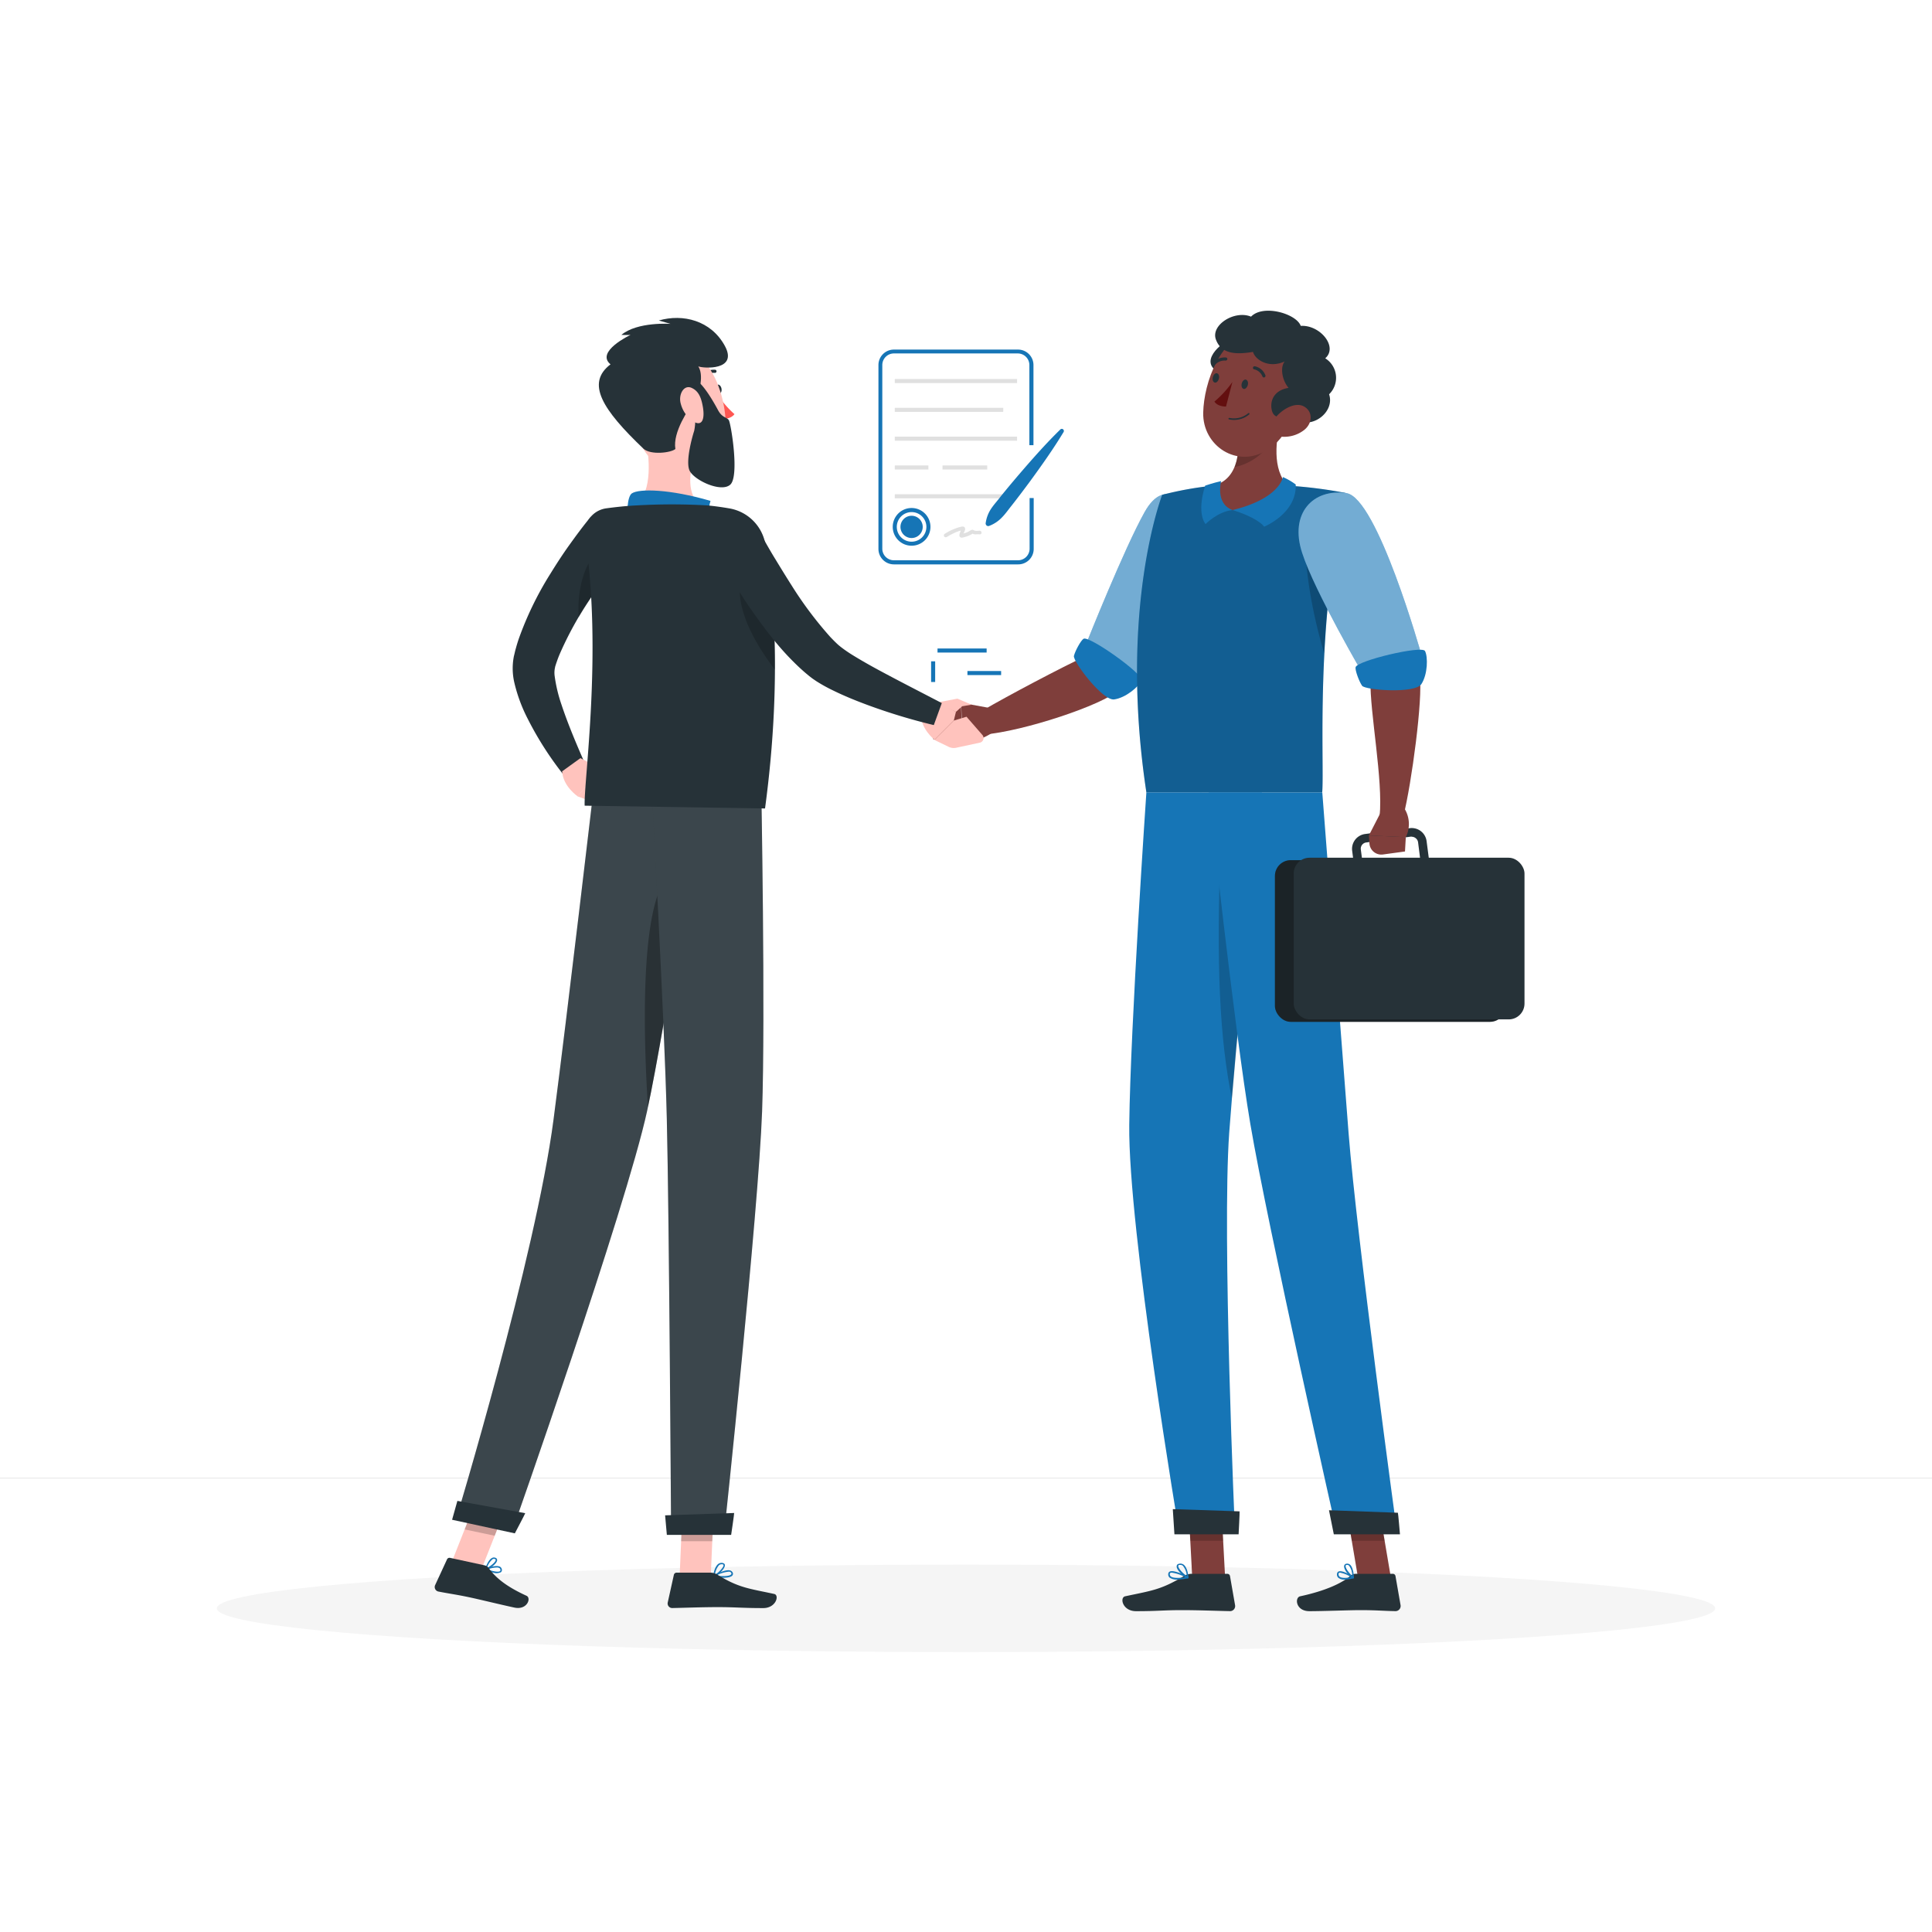 <svg class="animated" id="freepik_stories-business-deal" xmlns="http://www.w3.org/2000/svg" viewBox="0 0 500 500" version="1.1" xmlns:xlink="http://www.w3.org/1999/xlink" xmlns:svgjs="http://svgjs.com/svgjs"><style>svg#freepik_stories-business-deal:not(.animated) .animable {opacity: 0;}svg#freepik_stories-business-deal.animated #el1so7468513f {animation: 2.0s 1 forwards cubic-bezier(.36,-0.01,.5,1.38) zoomIn;animation-delay: 0s;}svg#freepik_stories-business-deal.animated #elbpat7bhi6ie {animation: 2.0s 1 forwards cubic-bezier(.36,-0.01,.5,1.38) zoomIn;animation-delay: 0.042s;opacity: 0}svg#freepik_stories-business-deal.animated #elf3r29ay1xv {animation: 2.0s 1 forwards cubic-bezier(.36,-0.01,.5,1.38) zoomIn;animation-delay: 0.083s;opacity: 0}svg#freepik_stories-business-deal.animated #elrwa3npwzt9c {animation: 2.0s 1 forwards cubic-bezier(.36,-0.01,.5,1.38) zoomIn;animation-delay: 0.125s;opacity: 0}svg#freepik_stories-business-deal.animated #eli0jyc9as1f8 {animation: 2.0s 1 forwards cubic-bezier(.36,-0.01,.5,1.38) zoomIn;animation-delay: 0.167s;opacity: 0}svg#freepik_stories-business-deal.animated #elsbf2tpl0jyj {animation: 2.0s 1 forwards cubic-bezier(.36,-0.01,.5,1.38) zoomIn;animation-delay: 0.208s;opacity: 0}svg#freepik_stories-business-deal.animated #el05kv7nby2sn6 {animation: 2.0s 1 forwards cubic-bezier(.36,-0.01,.5,1.38) zoomIn;animation-delay: 0.25s;opacity: 0}svg#freepik_stories-business-deal.animated #el1mgn0bfjngli {animation: 2.0s 1 forwards cubic-bezier(.36,-0.01,.5,1.38) zoomIn;animation-delay: 0.292s;opacity: 0}svg#freepik_stories-business-deal.animated #el8t23ozid1e7 {animation: 2.0s 1 forwards cubic-bezier(.36,-0.01,.5,1.38) zoomIn;animation-delay: 0.333s;opacity: 0}svg#freepik_stories-business-deal.animated #elwdcbku52ubd {animation: 2.0s 1 forwards cubic-bezier(.36,-0.01,.5,1.38) zoomIn;animation-delay: 0.375s;opacity: 0}svg#freepik_stories-business-deal.animated #el2m6kmkup5m5 {animation: 2.0s 1 forwards cubic-bezier(.36,-0.01,.5,1.38) zoomIn;animation-delay: 0.417s;opacity: 0}svg#freepik_stories-business-deal.animated #el2amajncm4gg {animation: 2.0s 1 forwards cubic-bezier(.36,-0.01,.5,1.38) zoomIn;animation-delay: 0.458s;opacity: 0}svg#freepik_stories-business-deal.animated #elscycpsv54ef {animation: 2.0s 1 forwards cubic-bezier(.36,-0.01,.5,1.38) zoomIn;animation-delay: 0.5s;opacity: 0}svg#freepik_stories-business-deal.animated #el50qkl2vtqgg {animation: 2.0s 1 forwards cubic-bezier(.36,-0.01,.5,1.38) zoomIn;animation-delay: 0.542s;opacity: 0}svg#freepik_stories-business-deal.animated #eltespx5owl7 {animation: 2.0s 1 forwards cubic-bezier(.36,-0.01,.5,1.38) zoomIn;animation-delay: 0.583s;opacity: 0}svg#freepik_stories-business-deal.animated #elwquue03uldt {animation: 2.0s 1 forwards cubic-bezier(.36,-0.01,.5,1.38) zoomIn;animation-delay: 0.625s;opacity: 0}svg#freepik_stories-business-deal.animated #el3kn29gznool {animation: 2.0s 1 forwards cubic-bezier(.36,-0.01,.5,1.38) zoomIn;animation-delay: 0.667s;opacity: 0}svg#freepik_stories-business-deal.animated #elwrrepk5p0ns {animation: 2.0s 1 forwards cubic-bezier(.36,-0.01,.5,1.38) zoomIn;animation-delay: 0.708s;opacity: 0}svg#freepik_stories-business-deal.animated #elgizvmlz6a9u {animation: 2.0s 1 forwards cubic-bezier(.36,-0.01,.5,1.38) zoomIn;animation-delay: 0.75s;opacity: 0}svg#freepik_stories-business-deal.animated #elay8w8uk4hvb {animation: 2.0s 1 forwards cubic-bezier(.36,-0.01,.5,1.38) zoomIn;animation-delay: 0.792s;opacity: 0}svg#freepik_stories-business-deal.animated #elf4ssm52vd94 {animation: 2.0s 1 forwards cubic-bezier(.36,-0.01,.5,1.38) zoomIn;animation-delay: 0.833s;opacity: 0}svg#freepik_stories-business-deal.animated #ela2nbda0vbu6 {animation: 2.0s 1 forwards cubic-bezier(.36,-0.01,.5,1.38) zoomIn;animation-delay: 0.875s;opacity: 0}svg#freepik_stories-business-deal.animated #elgh9to8qyqzm {animation: 2.0s 1 forwards cubic-bezier(.36,-0.01,.5,1.38) zoomIn;animation-delay: 0.917s;opacity: 0}svg#freepik_stories-business-deal.animated #el0wlpp4z54guj {animation: 2.0s 1 forwards cubic-bezier(.36,-0.01,.5,1.38) zoomIn;animation-delay: 0.958s;opacity: 0}svg#freepik_stories-business-deal.animated #eljgptupvchtb {animation: 2.0s 1 forwards cubic-bezier(.36,-0.01,.5,1.38) zoomIn;animation-delay: 1s;opacity: 0}svg#freepik_stories-business-deal.animated #elyw5cfsklnr {animation: 2.0s 1 forwards cubic-bezier(.36,-0.01,.5,1.38) zoomIn;animation-delay: 1.042s;opacity: 0}svg#freepik_stories-business-deal.animated #el4lb2hz9kyic {animation: 2.0s 1 forwards cubic-bezier(.36,-0.01,.5,1.38) zoomIn;animation-delay: 1.083s;opacity: 0}svg#freepik_stories-business-deal.animated #elvxrh364mlyb {animation: 2.0s 1 forwards cubic-bezier(.36,-0.01,.5,1.38) zoomIn;animation-delay: 1.125s;opacity: 0}svg#freepik_stories-business-deal.animated #el2q1woub57jf {animation: 2.0s 1 forwards cubic-bezier(.36,-0.01,.5,1.38) zoomIn;animation-delay: 1.167s;opacity: 0}svg#freepik_stories-business-deal.animated #elc3rfw989k9l {animation: 2.0s 1 forwards cubic-bezier(.36,-0.01,.5,1.38) zoomIn;animation-delay: 1.208s;opacity: 0}svg#freepik_stories-business-deal.animated #elwwfeuhxg26c {animation: 2.0s 1 forwards cubic-bezier(.36,-0.01,.5,1.38) zoomIn;animation-delay: 1.25s;opacity: 0}svg#freepik_stories-business-deal.animated #elkh10rryvrfd {animation: 2.0s 1 forwards cubic-bezier(.36,-0.01,.5,1.38) zoomIn;animation-delay: 1.292s;opacity: 0}svg#freepik_stories-business-deal.animated #el2us9xfvafm2 {animation: 2.0s 1 forwards cubic-bezier(.36,-0.01,.5,1.38) zoomIn;animation-delay: 1.333s;opacity: 0}svg#freepik_stories-business-deal.animated #elfi7tqv6vjop {animation: 2.0s 1 forwards cubic-bezier(.36,-0.01,.5,1.38) zoomIn;animation-delay: 1.375s;opacity: 0}svg#freepik_stories-business-deal.animated #el6m5a679fsht {animation: 2.0s 1 forwards cubic-bezier(.36,-0.01,.5,1.38) zoomIn;animation-delay: 1.417s;opacity: 0}svg#freepik_stories-business-deal.animated #el5usdzwwrp63 {animation: 2.0s 1 forwards cubic-bezier(.36,-0.01,.5,1.38) zoomIn;animation-delay: 1.458s;opacity: 0}svg#freepik_stories-business-deal.animated #elsdizyhqdz1 {animation: 2.0s 1 forwards cubic-bezier(.36,-0.01,.5,1.38) zoomIn;animation-delay: 1.5s;opacity: 0}svg#freepik_stories-business-deal.animated #elospt67fsyhi {animation: 2.0s 1 forwards cubic-bezier(.36,-0.01,.5,1.38) zoomIn;animation-delay: 1.542s;opacity: 0}svg#freepik_stories-business-deal.animated #elnklmli2ugx8 {animation: 2.0s 1 forwards cubic-bezier(.36,-0.01,.5,1.38) zoomIn;animation-delay: 1.583s;opacity: 0}svg#freepik_stories-business-deal.animated #elr5z63rhmuro {animation: 2.0s 1 forwards cubic-bezier(.36,-0.01,.5,1.38) zoomIn;animation-delay: 1.625s;opacity: 0}svg#freepik_stories-business-deal.animated #elmnm4k9pvru {animation: 2.0s 1 forwards cubic-bezier(.36,-0.01,.5,1.38) zoomIn;animation-delay: 1.667s;opacity: 0}svg#freepik_stories-business-deal.animated #el2aune6obkl {animation: 2.0s 1 forwards cubic-bezier(.36,-0.01,.5,1.38) zoomIn;animation-delay: 1.708s;opacity: 0}svg#freepik_stories-business-deal.animated #elnqj2b5vf1r {animation: 2.0s 1 forwards cubic-bezier(.36,-0.01,.5,1.38) zoomIn;animation-delay: 1.75s;opacity: 0}svg#freepik_stories-business-deal.animated #elgwo6v391sc4 {animation: 2.0s 1 forwards cubic-bezier(.36,-0.01,.5,1.38) zoomIn;animation-delay: 1.792s;opacity: 0}svg#freepik_stories-business-deal.animated #elvrp3m2jz92b {animation: 2.0s 1 forwards cubic-bezier(.36,-0.01,.5,1.38) zoomIn;animation-delay: 1.833s;opacity: 0}svg#freepik_stories-business-deal.animated #eltpl1asw5bro {animation: 2.0s 1 forwards cubic-bezier(.36,-0.01,.5,1.38) zoomIn;animation-delay: 1.875s;opacity: 0}svg#freepik_stories-business-deal.animated #elfihl149se7t {animation: 2.0s 1 forwards cubic-bezier(.36,-0.01,.5,1.38) zoomIn;animation-delay: 1.917s;opacity: 0}svg#freepik_stories-business-deal.animated #elborjtwei4wd {animation: 2.0s 1 forwards cubic-bezier(.36,-0.01,.5,1.38) zoomIn;animation-delay: 1.958s;opacity: 0}svg#freepik_stories-business-deal.animated #freepik--background-complete--inject-2 {animation: 2.0s 1 forwards cubic-bezier(.36,-0.01,.5,1.38) zoomIn;animation-delay: 0s;}svg#freepik_stories-business-deal.animated #freepik--Contract--inject-2 {animation: 3s Infinite  linear floating;animation-delay: 0s;}svg#freepik_stories-business-deal.animated #freepik--character-2--inject-2 {animation: 3s Infinite  linear wind;animation-delay: 0s;}svg#freepik_stories-business-deal.animated #freepik--character-1--inject-2 {animation: 3s Infinite  linear wind;animation-delay: 0.5s;}            @keyframes zoomIn {                0% {                    opacity: 0;                    transform: scale(0.5);                }                100% {                    opacity: 1;                    transform: scale(1);                }            }                    @keyframes floating {                0% {                    opacity: 1;                    transform: translateY(0px);                }                50% {                    transform: translateY(-10px);                }                100% {                    opacity: 1;                    transform: translateY(0px);                }            }                    @keyframes wind {                0% {                    transform: rotate( 0deg );                }                25% {                    transform: rotate( 1deg );                }                75% {                    transform: rotate( -1deg );                }            }        </style><g id="freepik--background-complete--inject-2" class="animable animator-active" style="transform-origin: 250px 217.695px;"><rect y="382.4" width="500" height="0.25" style="fill: rgb(235, 235, 235); transform-origin: 250px 382.525px;" id="el1so7468513f" class="animable"></rect><rect x="328.88" y="390.34" width="33.12" height="0.25" style="fill: rgb(235, 235, 235); transform-origin: 345.44px 390.465px;" id="elbpat7bhi6ie" class="animable"></rect><rect x="399.78" y="390.47" width="41.14" height="0.25" style="fill: rgb(235, 235, 235); transform-origin: 420.35px 390.595px;" id="elf3r29ay1xv" class="animable"></rect><rect x="356.76" y="397" width="19.19" height="0.25" style="fill: rgb(235, 235, 235); transform-origin: 366.355px 397.125px;" id="elrwa3npwzt9c" class="animable"></rect><rect x="174" y="395.11" width="51.67" height="0.25" style="fill: rgb(235, 235, 235); transform-origin: 199.835px 395.235px;" id="eli0jyc9as1f8" class="animable"></rect><rect x="130.71" y="395.11" width="34.39" height="0.25" style="fill: rgb(235, 235, 235); transform-origin: 147.905px 395.235px;" id="elsbf2tpl0jyj" class="animable"></rect><rect x="63.29" y="390.89" width="46.84" height="0.25" style="fill: rgb(235, 235, 235); transform-origin: 86.71px 391.015px;" id="el05kv7nby2sn6" class="animable"></rect><path d="M237,337.8H43.91a5.71,5.71,0,0,1-5.7-5.71V60.66A5.71,5.71,0,0,1,43.91,55H237a5.71,5.71,0,0,1,5.71,5.71V332.09A5.71,5.71,0,0,1,237,337.8ZM43.91,55.2a5.46,5.46,0,0,0-5.45,5.46V332.09a5.46,5.46,0,0,0,5.45,5.46H237a5.47,5.47,0,0,0,5.46-5.46V60.66A5.47,5.47,0,0,0,237,55.2Z" style="fill: rgb(235, 235, 235); transform-origin: 140.46px 196.4px;" id="el1mgn0bfjngli" class="animable"></path><path d="M453.31,337.8H260.21a5.72,5.72,0,0,1-5.71-5.71V60.66A5.72,5.72,0,0,1,260.21,55h193.1A5.71,5.71,0,0,1,459,60.66V332.09A5.71,5.71,0,0,1,453.31,337.8ZM260.21,55.2a5.47,5.47,0,0,0-5.46,5.46V332.09a5.47,5.47,0,0,0,5.46,5.46h193.1a5.47,5.47,0,0,0,5.46-5.46V60.66a5.47,5.47,0,0,0-5.46-5.46Z" style="fill: rgb(235, 235, 235); transform-origin: 356.75px 196.4px;" id="el8t23ozid1e7" class="animable"></path><rect x="34.78" y="38.14" width="139.29" height="271.74" style="fill: rgb(245, 245, 245); transform-origin: 104.425px 174.01px;" id="elwdcbku52ubd" class="animable"></rect><polygon points="102 309.89 65.67 309.89 65.67 147.53 102 135.66 102 309.89" style="fill: rgb(235, 235, 235); transform-origin: 83.835px 222.775px;" id="el2m6kmkup5m5" class="animable"></polygon><polygon points="132.33 309.89 96 309.89 96 186.42 132.33 174.55 132.33 309.89" style="fill: rgb(230, 230, 230); transform-origin: 114.165px 242.22px;" id="el2amajncm4gg" class="animable"></polygon><polygon points="127.99 182.97 119.32 182.97 119.32 153.51 127.99 150.68 127.99 182.97" style="fill: rgb(230, 230, 230); transform-origin: 123.655px 166.825px;" id="elscycpsv54ef" class="animable"></polygon><rect x="180.06" y="38.14" width="139.29" height="271.74" style="fill: rgb(245, 245, 245); transform-origin: 249.705px 174.01px;" id="el50qkl2vtqgg" class="animable"></rect><rect x="180.06" y="213.37" width="40.89" height="96.52" style="fill: rgb(230, 230, 230); transform-origin: 200.505px 261.63px;" id="eltespx5owl7" class="animable"></rect><rect x="325.94" y="38.14" width="139.29" height="271.74" style="fill: rgb(245, 245, 245); transform-origin: 395.585px 174.01px;" id="elwquue03uldt" class="animable"></rect><polygon points="434.89 309.89 405.33 309.89 405.33 114.52 434.89 102.64 434.89 309.89" style="fill: rgb(235, 235, 235); transform-origin: 420.11px 206.265px;" id="el3kn29gznool" class="animable"></polygon><polygon points="465.22 309.89 428.89 309.89 428.89 186.42 465.22 174.55 465.22 309.89" style="fill: rgb(230, 230, 230); transform-origin: 447.055px 242.22px;" id="elwrrepk5p0ns" class="animable"></polygon><polygon points="335 309.88 407.66 309.88 407.66 213.89 335 204.66 335 309.88" style="fill: rgb(230, 230, 230); transform-origin: 371.33px 257.27px;" id="elgizvmlz6a9u" class="animable"></polygon><polygon points="460.89 182.97 456.55 182.97 456.55 153.51 460.89 150.68 460.89 182.97" style="fill: rgb(230, 230, 230); transform-origin: 458.72px 166.825px;" id="elay8w8uk4hvb" class="animable"></polygon><polygon points="446.71 190.06 442.38 190.06 442.38 160.6 446.71 157.76 446.71 190.06" style="fill: rgb(230, 230, 230); transform-origin: 444.545px 173.91px;" id="elf4ssm52vd94" class="animable"></polygon><path d="M56.56,229.22H73.11a0,0,0,0,1,0,0v80.67a0,0,0,0,1,0,0H45.78a0,0,0,0,1,0,0V240A10.78,10.78,0,0,1,56.56,229.22Z" style="fill: rgb(235, 235, 235); transform-origin: 59.445px 269.555px;" id="ela2nbda0vbu6" class="animable"></path><rect x="137.76" y="232.05" width="36.31" height="77.84" style="fill: rgb(235, 235, 235); transform-origin: 155.915px 270.97px;" id="elgh9to8qyqzm" class="animable"></rect><polygon points="257.26 244.11 220.95 232.05 220.95 309.89 257.26 309.89 257.26 244.11" style="fill: rgb(235, 235, 235); transform-origin: 239.105px 270.97px;" id="el0wlpp4z54guj" class="animable"></polygon><polygon points="271.01 244.11 234.7 232.05 234.7 309.89 271.01 309.89 271.01 244.11" style="fill: rgb(230, 230, 230); transform-origin: 252.855px 270.97px;" id="eljgptupvchtb" class="animable"></polygon><polygon points="271.01 231.75 307.32 219.69 307.32 309.89 271.01 309.89 271.01 231.75" style="fill: rgb(240, 240, 240); transform-origin: 289.165px 264.79px;" id="elyw5cfsklnr" class="animable"></polygon><g id="el4lb2hz9kyic"><polygon points="110.85 309.88 73.42 309.88 150.57 38.14 188 38.14 110.85 309.88" style="fill: rgb(255, 255, 255); opacity: 0.5; transform-origin: 130.71px 174.01px;" class="animable"></polygon></g><g id="elvxrh364mlyb"><polygon points="223.05 309.88 185.62 309.88 262.76 38.14 300.2 38.14 223.05 309.88" style="fill: rgb(255, 255, 255); opacity: 0.5; transform-origin: 242.91px 174.01px;" class="animable"></polygon></g><g id="el2q1woub57jf"><polygon points="269.9 309.88 232.47 309.88 309.62 38.14 347.05 38.14 269.9 309.88" style="fill: rgb(255, 255, 255); opacity: 0.5; transform-origin: 289.76px 174.01px;" class="animable"></polygon></g><g id="elc3rfw989k9l"><polygon points="360 309.88 341.29 309.88 418.44 38.14 437.15 38.14 360 309.88" style="fill: rgb(255, 255, 255); opacity: 0.5; transform-origin: 389.22px 174.01px;" class="animable"></polygon></g><path d="M110.84,333c10.8-57.92,39.26-85.1,63.48-98.94C151.12,256,135.34,331.91,110.84,333Z" style="fill: rgb(250, 250, 250); transform-origin: 142.58px 283.53px;" id="elwwfeuhxg26c" class="animable"></path><path d="M87.17,328.44c-8-43.66-27.23-60.74-43.51-68C59.37,274.18,70.87,331.19,87.17,328.44Z" style="fill: rgb(250, 250, 250); transform-origin: 65.415px 294.488px;" id="elkh10rryvrfd" class="animable"></path><path d="M101.15,340c-3.08-62.8-27-90.37-48.51-103.61C72.16,258.65,77.74,340.85,101.15,340Z" style="fill: rgb(250, 250, 250); transform-origin: 76.895px 288.198px;" id="el2us9xfvafm2" class="animable"></path><path d="M101.15,334.61c5-63.1,31.68-92.63,55.4-107.62C134.77,250.83,126.55,333.55,101.15,334.61Z" style="fill: rgb(250, 250, 250); transform-origin: 128.85px 280.8px;" id="elfi7tqv6vjop" class="animable"></path><path d="M105.09,344.48c8-64.82-9.69-103.88-27.63-127.36C92,248.74,82.92,334.32,105.09,344.48Z" style="fill: rgb(250, 250, 250); transform-origin: 92.264px 280.8px;" id="el6m5a679fsht" class="animable"></path><path d="M130,324.76C150.19,287,175.52,278,195,277.08,174.39,284.24,146.78,333.18,130,324.76Z" style="fill: rgb(250, 250, 250); transform-origin: 162.5px 301.405px;" id="el5usdzwwrp63" class="animable"></path><path d="M125.81,326.19c12.73-42.79,36.83-61,56.63-69.42C162.81,271.43,144.88,327.39,125.81,326.19Z" style="fill: rgb(250, 250, 250); transform-origin: 154.125px 291.49px;" id="elsdizyhqdz1" class="animable"></path><path d="M103.47,344.69C125.23,277.58,115.4,236.2,102.06,211,110.19,244.53,83,333.2,103.47,344.69Z" style="fill: rgb(250, 250, 250); transform-origin: 105.956px 277.845px;" id="elospt67fsyhi" class="animable"></path><path d="M66.55,320.56v42.22c0,10.79,19.47,19.62,43.28,19.62h0c23.8,0,43.28-8.83,43.28-19.62V320.56Z" style="fill: rgb(245, 245, 245); transform-origin: 109.83px 351.48px;" id="elnklmli2ugx8" class="animable"></path><path d="M400,348.46c-2.39-39.83-19.54-58.52-34.93-68C379.11,295.51,383.35,347.73,400,348.46Z" style="fill: rgb(224, 224, 224); transform-origin: 382.535px 314.46px;" id="elr5z63rhmuro" class="animable"></path><path d="M416.64,345.35c9.22-30,23.9-41.78,35.68-46.78C440.37,308,427.57,347.23,416.64,345.35Z" style="fill: rgb(224, 224, 224); transform-origin: 434.48px 321.993px;" id="elmnm4k9pvru" class="animable"></path><path d="M406.07,353.3c7.53-43.18,26.29-62.14,42.17-71.24C433,297.35,422,353.87,406.07,353.3Z" style="fill: rgb(224, 224, 224); transform-origin: 427.155px 317.682px;" id="el2aune6obkl" class="animable"></path><path d="M406.54,349.59c2-43.4-13.7-63.7-28.65-74C390.75,292,389.23,348.86,406.54,349.59Z" style="fill: rgb(224, 224, 224); transform-origin: 392.301px 312.59px;" id="elnqj2b5vf1r" class="animable"></path><path d="M403,356.37c.11-44.57,15.61-71.43,29.93-87.58C420.25,290.54,419.05,349.38,403,356.37Z" style="fill: rgb(224, 224, 224); transform-origin: 417.965px 312.58px;" id="elgwo6v391sc4" class="animable"></path><path d="M387.65,342.81c-10.59-26-27.16-32.16-40.42-32.79C360.72,314.94,375.41,348.6,387.65,342.81Z" style="fill: rgb(224, 224, 224); transform-origin: 367.44px 326.749px;" id="elvrp3m2jz92b" class="animable"></path><path d="M390.37,343.8c-5-29.43-19.95-41.92-32.78-47.74C369.76,306.14,377.21,344.62,390.37,343.8Z" style="fill: rgb(224, 224, 224); transform-origin: 373.98px 319.936px;" id="eltpl1asw5bro" class="animable"></path><path d="M404.08,356.52c-9.11-46.15,1.2-74.6,12.51-91.92C408.13,287.64,419.06,348.61,404.08,356.52Z" style="fill: rgb(224, 224, 224); transform-origin: 408.588px 310.56px;" id="elfihl149se7t" class="animable"></path><path d="M429.26,340v29c0,7.41-13.37,13.47-29.71,13.47h0c-16.34,0-29.7-6.06-29.7-13.47V340Z" style="fill: rgb(245, 245, 245); transform-origin: 399.555px 361.235px;" id="elborjtwei4wd" class="animable"></path></g><g id="freepik--Shadow--inject-2" class="animable" style="transform-origin: 250px 416.24px;"><ellipse id="freepik--path--inject-2" cx="250" cy="416.24" rx="193.89" ry="11.32" style="fill: rgb(245, 245, 245); transform-origin: 250px 416.24px;" class="animable"></ellipse></g><g id="freepik--Contract--inject-2" class="animable" style="transform-origin: 251.336px 133.958px;"><path d="M267,128.89V142a3.5,3.5,0,0,1-3.49,3.49H231.34a3.5,3.5,0,0,1-3.49-3.49V94.47A3.5,3.5,0,0,1,231.34,91h32.12A3.5,3.5,0,0,1,267,94.47v20.74" style="fill: rgb(255, 255, 255); transform-origin: 247.425px 118.245px;" id="ele0tqzr8shfq" class="animable"></path><path d="M263.46,146.06H231.34a4,4,0,0,1-4-4V94.47a4,4,0,0,1,4-4h32.12a4,4,0,0,1,4,4v20.74h-1.06V94.47a3,3,0,0,0-3-3H231.34a3,3,0,0,0-3,3V142a3,3,0,0,0,3,3h32.12a3,3,0,0,0,3-3V128.89h1.06V142A4,4,0,0,1,263.46,146.06Z" style="fill: rgb(22, 117, 182); transform-origin: 247.43px 118.265px;" id="elzbk3fjjgs8" class="animable"></path><path d="M245,139a18.47,18.47,0,0,1,2.05-1.11,10,10,0,0,1,1-.39,3.75,3.75,0,0,1,1.18-.27l-.41-.23c-.07-.11-.11.17-.13.24l-.14.35a3.09,3.09,0,0,0-.25.78.62.62,0,0,0,.65.78A8.19,8.19,0,0,0,251.9,138l-.37,0c.11,0,.24.15.35.19a1.71,1.71,0,0,0,.51.1c.39,0,.78-.06,1.17,0,.61.06.6-.89,0-.94-.41,0-.84.09-1.24,0s-.52-.37-.94-.18-.76.44-1.17.61a5.71,5.71,0,0,1-.58.21l-.38.11c-.11,0-.31,0-.15.16l.14.33c0-.64.68-1.24.5-1.9s-1-.37-1.49-.25a14,14,0,0,0-3.75,1.72.47.47,0,0,0,.47.82Z" style="fill: rgb(224, 224, 224); transform-origin: 249.139px 137.712px;" id="elejvirhukkc5" class="animable"></path><rect x="231.57" y="98.09" width="31.65" height="1.05" style="fill: rgb(224, 224, 224); transform-origin: 247.395px 98.615px;" id="elg1lna5zj52g" class="animable"></rect><rect x="231.57" y="105.54" width="28.07" height="1.05" style="fill: rgb(224, 224, 224); transform-origin: 245.605px 106.065px;" id="elbi7uj04plku" class="animable"></rect><rect x="231.57" y="113" width="31.65" height="1.05" style="fill: rgb(224, 224, 224); transform-origin: 247.395px 113.525px;" id="el1jfm27bhdda" class="animable"></rect><rect x="231.57" y="120.46" width="8.7" height="1.05" style="fill: rgb(224, 224, 224); transform-origin: 235.92px 120.985px;" id="el0szluj3cnoi" class="animable"></rect><rect x="243.92" y="120.46" width="11.57" height="1.05" style="fill: rgb(224, 224, 224); transform-origin: 249.705px 120.985px;" id="elwu8avoypxi" class="animable"></rect><rect x="231.57" y="127.91" width="31.65" height="1.05" style="fill: rgb(224, 224, 224); transform-origin: 247.395px 128.435px;" id="elxd9h4dpgfn" class="animable"></rect><path d="M235.92,141.23a4.88,4.88,0,1,1,4.88-4.88A4.88,4.88,0,0,1,235.92,141.23Zm0-8.7a3.83,3.83,0,1,0,3.83,3.82A3.83,3.83,0,0,0,235.92,132.53Z" style="fill: rgb(22, 117, 182); transform-origin: 235.92px 136.35px;" id="elloge4ypgelp" class="animable"></path><path d="M238.8,136.35a2.88,2.88,0,1,1-2.88-2.87A2.88,2.88,0,0,1,238.8,136.35Z" style="fill: rgb(22, 117, 182); transform-origin: 235.92px 136.36px;" id="el6t0k79fscgp" class="animable"></path><path d="M255.08,135.49a8.88,8.88,0,0,1,1.42-3.83c.72-1.09,1.59-2,2.39-3.07,1.61-2,3.28-4,5-6,3.38-3.93,6.81-7.82,10.55-11.47a.54.54,0,0,1,.83.66c-2.7,4.47-5.71,8.7-8.77,12.89-1.54,2.08-3.1,4.15-4.7,6.19-.81,1-1.55,2.08-2.45,3a8.86,8.86,0,0,1-3.4,2.26.64.64,0,0,1-.8-.38A.67.67,0,0,1,255.08,135.49Z" style="fill: rgb(22, 117, 182); transform-origin: 265.206px 123.571px;" id="elbyqnfak7rb8" class="animable"></path><g id="eljqmxxvee9i9"><rect x="250.37" y="173.66" width="8.72" height="1.05" style="fill: rgb(22, 117, 182); transform-origin: 254.73px 174.185px; transform: rotate(-41.09deg);" class="animable"></rect></g><g id="elka9fi2mx9a"><rect x="242.63" y="167.83" width="12.71" height="1.05" style="fill: rgb(22, 117, 182); transform-origin: 248.985px 168.355px; transform: rotate(-77.37deg);" class="animable"></rect></g><g id="el7ypuqdp227l"><rect x="240.97" y="171.15" width="1.05" height="5.35" style="fill: rgb(22, 117, 182); transform-origin: 241.495px 173.825px; transform: rotate(-43.12deg);" class="animable"></rect></g></g><g id="freepik--character-2--inject-2" class="animable" style="transform-origin: 318.632px 248.691px;"><polygon points="317.06 408.29 308.55 408.29 307.51 388.59 316.01 388.59 317.06 408.29" style="fill: rgb(127, 62, 59); transform-origin: 312.285px 398.44px;" id="els5mjx72cqvi" class="animable"></polygon><polygon points="359.96 408.29 351.45 408.29 348.12 388.59 356.62 388.59 359.96 408.29" style="fill: rgb(127, 62, 59); transform-origin: 354.04px 398.44px;" id="elqxi67pzc81" class="animable"></polygon><path d="M350.9,407.3h9.55a.7.7,0,0,1,.7.58l1.32,7.56a1.33,1.33,0,0,1-1.32,1.52c-3.33-.06-4.94-.26-9.15-.26-2.58,0-9.55.27-13.12.27s-3.87-3.53-2.4-3.85c6.63-1.43,10.82-3.41,13-5.29A2.17,2.17,0,0,1,350.9,407.3Z" style="fill: rgb(38, 50, 56); transform-origin: 349.067px 412.135px;" id="el2r3hqblo36j" class="animable"></path><path d="M308.34,407.3h9.28a.7.7,0,0,1,.7.58l1.32,7.56a1.31,1.31,0,0,1-1.3,1.52c-3.34-.06-8.18-.26-12.39-.26-4.92,0-6.17.27-11.95.27-3.49,0-4.29-3.53-2.81-3.85,6.72-1.45,9.15-1.61,15.06-5.15A4.1,4.1,0,0,1,308.34,407.3Z" style="fill: rgb(38, 50, 56); transform-origin: 305.07px 412.135px;" id="elfw3vmzxysxw" class="animable"></path><path d="M308.07,143.41,296.45,140s-11.84,28.13-15.85,30c-5.45,2.5-20,10.17-26.16,13.79-.42,1.39-.43,5.2.24,6.3,10.09-.8,30.79-7.65,34.77-11.47C298.53,169.9,308.07,143.41,308.07,143.41Z" style="fill: rgb(127, 62, 59); transform-origin: 281.108px 165.045px;" id="el3rorh7orab" class="animable"></path><path d="M311.59,138.1c3.3,7.36-19.36,39.64-19.36,39.64l-11-11.42s9.73-24.43,15-33.8C301.61,122.89,308,130,311.59,138.1Z" style="fill: rgb(22, 117, 182); transform-origin: 296.574px 152.812px;" id="eliluo0rtcrx" class="animable"></path><g id="eltci4dr5pnl"><path d="M311.59,138.1c3.3,7.36-19.36,39.64-19.36,39.64l-11-11.42s9.73-24.43,15-33.8C301.61,122.89,308,130,311.59,138.1Z" style="fill: rgb(255, 255, 255); opacity: 0.4; transform-origin: 296.574px 152.812px;" class="animable"></path></g><path d="M280.43,165.31c-.69.41-2.17,3.1-2.5,4.44s7.41,11.68,10.42,11.26,6.45-3.35,7.07-4.93S281.88,164.46,280.43,165.31Z" style="fill: rgb(22, 117, 182); transform-origin: 286.68px 173.141px;" id="elv2402xchx3" class="animable"></path><path d="M255.73,183.15l-7-1.28.42,10s2.46,1,7.76-2.28Z" style="fill: rgb(127, 62, 59); transform-origin: 252.82px 186.942px;" id="elarelqdet33h" class="animable"></path><polygon points="240.27 185.2 241.55 191.35 249.1 191.91 248.68 181.88 240.27 185.2" style="fill: rgb(127, 62, 59); transform-origin: 244.685px 186.895px;" id="el2mfscg6y1vp" class="animable"></polygon><g id="el8d3b6z8p06y"><polygon points="307.51 388.6 308.05 398.75 316.55 398.75 316.02 388.6 307.51 388.6" style="opacity: 0.2; transform-origin: 312.03px 393.675px;" class="animable"></polygon></g><g id="elgvlf03h2knd"><polygon points="356.63 388.6 348.12 388.6 349.84 398.75 358.35 398.75 356.63 388.6" style="opacity: 0.2; transform-origin: 353.235px 393.675px;" class="animable"></polygon></g><path d="M300.78,128.06s-11.35,29.22-4.09,77.05h45.49c.64-7-2-44.59,6.27-77.49a116.05,116.05,0,0,0-15.14-1.93,168.51,168.51,0,0,0-19.34,0A87.78,87.78,0,0,0,300.78,128.06Z" style="fill: rgb(22, 117, 182); transform-origin: 321.357px 165.261px;" id="eloxw1uzsc67" class="animable"></path><g id="elv21m3ep0p2"><path d="M300.78,128.06s-11.35,29.22-4.09,77.05h45.49c.64-7-2-44.59,6.27-77.49a116.05,116.05,0,0,0-15.14-1.93,168.51,168.51,0,0,0-19.34,0A87.78,87.78,0,0,0,300.78,128.06Z" style="opacity: 0.2; transform-origin: 321.357px 165.261px;" class="animable"></path></g><g id="elo3t79ch0me"><path d="M338.18,135.74c-1,5.42.07,18.37,4.52,33.34a218.94,218.94,0,0,1,5-38.19v-.06C344.68,130.52,339.15,130.66,338.18,135.74Z" style="opacity: 0.2; transform-origin: 342.767px 149.906px;" class="animable"></path></g><path d="M331.65,107.61c-1.52,6.22-2.49,13.93,1.66,18.08,0,0-2.8,6.32-14.36,6.32-10.57,0-5-6.32-5-6.32,7-1.65,7.07-10.23,6.09-15.07Z" style="fill: rgb(127, 62, 59); transform-origin: 322.897px 119.81px;" id="elfq8wpvxgjbo" class="animable"></path><path d="M319,132c6.81,2.13,8.16,4.31,8.16,4.31s8.49-3.45,8.17-10.93a17.11,17.11,0,0,0-3.32-1.92S331.29,129,319,132Z" style="fill: rgb(22, 117, 182); transform-origin: 327.169px 129.885px;" id="eli80eyqalj3" class="animable"></path><path d="M319,132c-3.82.36-7,3.63-7,3.63s-2.43-2.55-.1-9.95c0,0,2.27-.77,4.15-1.17C316,124.52,314.47,130.4,319,132Z" style="fill: rgb(22, 117, 182); transform-origin: 314.945px 130.07px;" id="el58rwwag0upn" class="animable"></path><g id="el9u8z6x6ftkc"><path d="M320.06,110.63c.58,2.83.8,7-.54,10.21a11.44,11.44,0,0,0,3.15-1c4-1.84,6.06-4.75,8.28-9,.2-1.11.44-2.19.7-3.23Z" style="opacity: 0.2; transform-origin: 325.585px 114.225px;" class="animable"></path></g><path d="M318.71,87.73c-2.72.89-8.8,6.11-3,8.74S323.45,86.19,318.71,87.73Z" style="fill: rgb(38, 50, 56); transform-origin: 317.331px 92.213px;" id="elus0ukpgapol" class="animable"></path><path d="M337.06,100c-2.65,8.16-3.79,13-9,16.4-7.83,5-16.88-1-16.67-9.62.18-7.81,4.48-19.84,13.29-21.39S339.71,91.87,337.06,100Z" style="fill: rgb(127, 62, 59); transform-origin: 324.531px 101.708px;" id="elc1w0sbroyuc" class="animable"></path><path d="M324.28,91.07c-4.5.76-8.25.52-9.61-3.22s4.83-7.66,9.1-5.9c3.15-3.28,11.75-.76,12.86,2.39,5-.32,9.73,5.44,6.34,8.39a5.94,5.94,0,0,1,1,9.31c1.46,4.34-3.8,8.67-7.95,6.91-4.09-1.22-6.32-.22-6.89-2.86s.87-5.19,4.35-5.7c-1.76-2.1-2.19-5.42-1-6.85C328.27,95.45,324.82,93.05,324.28,91.07Z" style="fill: rgb(38, 50, 56); transform-origin: 330.127px 94.882px;" id="elzv05l2s5z6" class="animable"></path><path d="M318.88,108.66a6.06,6.06,0,0,0,4.43-1.42.21.21,0,0,0,0-.29.19.19,0,0,0-.28,0,5.75,5.75,0,0,1-4.86,1.2.21.21,0,0,0-.24.16.18.18,0,0,0,.15.23A8,8,0,0,0,318.88,108.66Z" style="fill: rgb(38, 50, 56); transform-origin: 320.645px 107.785px;" id="el0lt77vcu20xn" class="animable"></path><path d="M337.53,111.27a8.37,8.37,0,0,1-6,1.73c-2.79-.31-3-3.06-1.25-5.14,1.58-1.88,4.94-4,7.27-2.62S339.62,109.61,337.53,111.27Z" style="fill: rgb(127, 62, 59); transform-origin: 334.179px 108.92px;" id="elsyb0lzwjq8" class="animable"></path><path d="M326.59,205.11s-1.16,10.7-2.64,25.19c-1.7,16.43-3.81,37.76-5.15,54,0,.08,0,.15,0,.22-.26,3.09-.49,6-.68,8.62-1.9,26.51,1.5,103.63,1.5,103.63H305.2s-13.28-78.7-12.95-105.68c.31-25.93,4.43-86,4.43-86Z" style="fill: rgb(22, 117, 182); transform-origin: 309.417px 300.93px;" id="elpwnidgzd7q" class="animable"></path><path d="M320.8,391.14c.07,0-.25,5.94-.25,5.94H303.94l-.42-6.52Z" style="fill: rgb(38, 50, 56); transform-origin: 312.165px 393.82px;" id="eliv4nhr2s0z" class="animable"></path><g id="el7sh16l3qqfk"><path d="M324,230.3c-1.7,16.43-3.81,37.76-5.15,54,0,.08,0,.15,0,.22-3.17-15.41-4.16-34.57-2.93-66.12Z" style="opacity: 0.2; transform-origin: 319.704px 251.46px;" class="animable"></path></g><path d="M312.82,205.11s6.64,61.46,10.77,85.81C328.12,317.59,346,396.78,346,396.78h15.58s-10.5-77-12.56-103.44c-2.22-28.66-6.81-88.23-6.81-88.23Z" style="fill: rgb(22, 117, 182); transform-origin: 337.2px 300.945px;" id="els22k54jkw1" class="animable"></path><path d="M361.77,391.5c.07,0,.54,5.58.54,5.58H345.19l-1.25-6.23Z" style="fill: rgb(38, 50, 56); transform-origin: 353.125px 393.965px;" id="elb14v93iv6u5" class="animable"></path><path d="M322.93,99.64c-.18.67-.67,1.14-1.1,1s-.64-.72-.47-1.39.67-1.14,1.1-1S323.1,99,322.93,99.64Z" style="fill: rgb(38, 50, 56); transform-origin: 322.145px 99.445px;" id="eloe7k4sea2z" class="animable"></path><path d="M315.45,98c-.18.67-.67,1.14-1.1,1s-.64-.71-.47-1.39.67-1.14,1.1-1S315.62,97.33,315.45,98Z" style="fill: rgb(38, 50, 56); transform-origin: 314.665px 97.805px;" id="elb5rkt2idxns" class="animable"></path><path d="M318.94,98.86a26.57,26.57,0,0,1-4.65,5.07c.88,1.36,3,1.29,3,1.29Z" style="fill: rgb(99, 15, 15); transform-origin: 316.615px 102.04px;" id="elz1iomalx1ig" class="animable"></path><path d="M327,97.68a.41.41,0,0,1-.27-.23,3,3,0,0,0-2.14-1.86.38.38,0,0,1-.32-.46.42.42,0,0,1,.47-.34,3.74,3.74,0,0,1,2.74,2.32.43.43,0,0,1-.22.54A.4.4,0,0,1,327,97.68Z" style="fill: rgb(38, 50, 56); transform-origin: 325.884px 96.238px;" id="elaf43b7qoqwf" class="animable"></path><path d="M314,94.58a.6.6,0,0,1-.15-.09.4.4,0,0,1,0-.57,4.08,4.08,0,0,1,3.45-1.4.38.38,0,0,1,.32.46.43.43,0,0,1-.47.34h0a3.27,3.27,0,0,0-2.73,1.14A.44.44,0,0,1,314,94.58Z" style="fill: rgb(38, 50, 56); transform-origin: 315.68px 93.548px;" id="el39skpldgd3" class="animable"></path><path d="M353.49,139.23l-10.74,6.5s12,26,11.93,30.37c-.2,8.16,3.31,25.85,2.36,35.17,1.32.47,5,.58,6.16-.07,2.13-8.43,5.08-30.58,4.23-36.13C365.57,163,353.49,139.23,353.49,139.23Z" style="fill: rgb(127, 62, 59); transform-origin: 355.165px 175.443px;" id="el7txx7fqh81r" class="animable"></path><path d="M348.45,127.62c8,1.17,19.4,41.77,19.4,41.77L353.05,175S340.16,153,337,143.11C333.6,132.79,339.88,126.36,348.45,127.62Z" style="fill: rgb(22, 117, 182); transform-origin: 351.955px 151.232px;" id="elunma6oqa0sd" class="animable"></path><g id="elcibvlp93n9a"><path d="M348.45,127.62c8,1.17,19.4,41.77,19.4,41.77L353.05,175S340.16,153,337,143.11C333.6,132.79,339.88,126.36,348.45,127.62Z" style="fill: rgb(255, 255, 255); opacity: 0.4; transform-origin: 351.955px 151.232px;" class="animable"></path></g><path d="M348,408.79a2.41,2.41,0,0,1-1.61-.44,1.13,1.13,0,0,1-.37-1.06.68.68,0,0,1,.37-.57c1-.48,3.63,1.2,3.93,1.4a.18.18,0,0,1,.08.2.22.22,0,0,1-.16.16A9.76,9.76,0,0,1,348,408.79ZM346.83,407a.53.53,0,0,0-.26.05.26.26,0,0,0-.14.23.81.81,0,0,0,.24.74c.44.39,1.55.44,3,.15A7.66,7.66,0,0,0,346.83,407Z" style="fill: rgb(22, 117, 182); transform-origin: 348.204px 407.717px;" id="elei08m0r5bi" class="animable"></path><path d="M350.2,408.49a.16.16,0,0,1-.09,0c-.86-.47-2.47-2.34-2.24-3.29a.69.69,0,0,1,.66-.52,1.09,1.09,0,0,1,.85.25c.95.81,1,3.27,1,3.37a.23.23,0,0,1-.1.19A.27.27,0,0,1,350.2,408.49ZM348.65,405h-.09c-.26,0-.29.15-.3.2-.14.56.88,2,1.72,2.63a4.55,4.55,0,0,0-.87-2.66A.69.69,0,0,0,348.65,405Z" style="fill: rgb(22, 117, 182); transform-origin: 349.114px 406.583px;" id="el7gigwgizkfk" class="animable"></path><path d="M304.73,408.79a3.15,3.15,0,0,1-2.05-.52,1.13,1.13,0,0,1-.33-1,.7.7,0,0,1,.36-.54c1.06-.58,4.4,1.16,4.78,1.36a.19.19,0,0,1,.09.21.21.21,0,0,1-.17.17A14.91,14.91,0,0,1,304.73,408.79ZM303.27,407a.83.83,0,0,0-.38.07.29.29,0,0,0-.14.22.72.72,0,0,0,.22.65c.5.46,1.89.54,3.79.23A10.65,10.65,0,0,0,303.27,407Z" style="fill: rgb(22, 117, 182); transform-origin: 304.96px 407.708px;" id="elsekonbxy8ze" class="animable"></path><path d="M307.38,408.49l-.09,0c-1-.46-3-2.3-2.75-3.26,0-.23.23-.51.78-.56a1.39,1.39,0,0,1,1.1.34c1,.89,1.16,3.18,1.17,3.28a.22.22,0,0,1-.1.18A.15.15,0,0,1,307.38,408.49ZM305.46,405h-.12c-.36,0-.39.18-.4.22-.12.58,1.19,2,2.21,2.65a4.58,4.58,0,0,0-1-2.62A1,1,0,0,0,305.46,405Z" style="fill: rgb(22, 117, 182); transform-origin: 306.054px 406.576px;" id="eld6vngxn1tvs" class="animable"></path><g id="elb163bnzl9f"><rect x="329.95" y="222.61" width="59.73" height="41.84" rx="4.09" style="fill: rgb(38, 50, 56); transform-origin: 359.815px 243.53px; transform: rotate(-7.43deg);" class="animable"></rect></g><g id="elfx0k9q75ov"><rect x="329.95" y="222.61" width="59.73" height="41.84" rx="4.09" style="opacity: 0.3; transform-origin: 359.815px 243.53px; transform: rotate(-7.43deg);" class="animable"></rect></g><path d="M354.69,230.52a3.85,3.85,0,0,1-2.36-.81,3.92,3.92,0,0,1-1.49-2.58l-.9-6.94a3.88,3.88,0,0,1,3.35-4.35l11.55-1.51a3.89,3.89,0,0,1,4.36,3.35l.91,6.94a3.91,3.91,0,0,1-3.35,4.36h0l-11.56,1.5A4.38,4.38,0,0,1,354.69,230.52Zm10.66-14-.21,0-11.56,1.51a1.62,1.62,0,0,0-1.4,1.82l.9,6.94a1.64,1.64,0,0,0,.63,1.08,1.61,1.61,0,0,0,1.2.32l11.55-1.5a1.65,1.65,0,0,0,1.41-1.83L367,218a1.62,1.62,0,0,0-.62-1.08A1.65,1.65,0,0,0,365.35,216.55Zm1.26,11.31h0Z" style="fill: rgb(38, 50, 56); transform-origin: 360.024px 222.409px;" id="ell0vih9lw2s" class="animable"></path><g id="el365ig7ck7q6"><rect x="334.81" y="221.98" width="59.73" height="41.84" rx="4.09" style="fill: rgb(38, 50, 56); transform-origin: 364.675px 242.9px; transform: rotate(-7.43deg);" class="animable"></rect></g><path d="M357.52,209.87l-3.26,6.35,9.56.44a7.62,7.62,0,0,0-1.24-8.58Z" style="fill: rgb(127, 62, 59); transform-origin: 359.439px 212.37px;" id="el8oumngx24j2" class="animable"></path><path d="M357.91,221.14l5.7-.78.21-3.7-9.56-.44.15,2.07A3.09,3.09,0,0,0,357.91,221.14Z" style="fill: rgb(127, 62, 59); transform-origin: 359.04px 218.694px;" id="el29pjvtjvyus" class="animable"></path><path d="M350.82,172.69c-.15.78.91,3.67,1.69,4.79s13.68,2.11,15.34-.43,1.73-7.06.94-8.57S351.13,171,350.82,172.69Z" style="fill: rgb(22, 117, 182); transform-origin: 360.042px 173.397px;" id="el0n2qyoydi9yl" class="animable"></path></g><g id="freepik--character-1--inject-2" class="animable" style="transform-origin: 183.523px 249.226px;"><path d="M162.38,141.48c-1.61,2.11-3.36,4.42-5,6.69s-3.22,4.58-4.73,6.92a89.4,89.4,0,0,0-7.81,14.21c-.25.59-.48,1.18-.68,1.77q-.16.44-.3.87l-.14.44-.06.21,0,.06a6.28,6.28,0,0,0-.11,2.34,38.53,38.53,0,0,0,1.77,7.39c1.71,5.17,4,10.5,6.25,15.67l-5.11,3.24A85.71,85.71,0,0,1,136.56,186a40.77,40.77,0,0,1-3.43-9.25,16.22,16.22,0,0,1-.24-6.34l.08-.48.08-.32.15-.62c.09-.41.19-.82.31-1.22.22-.81.46-1.59.72-2.37a85.52,85.52,0,0,1,8.14-16.81c1.6-2.59,3.24-5.13,5-7.58s3.5-4.83,5.53-7.27Z" style="fill: rgb(38, 50, 56); transform-origin: 147.533px 167.515px;" id="elwurgvja4noh" class="animable"></path><path d="M150.22,196.2l5.26,2.79-6,7.09s-3.78-2.56-4-6.46Z" style="fill: rgb(255, 195, 189); transform-origin: 150.48px 201.14px;" id="elmyp8h1plore" class="animable"></path><polygon points="162.56 203.36 156.08 208.51 149.43 206.08 155.48 198.99 162.56 203.36" style="fill: rgb(255, 195, 189); transform-origin: 155.995px 203.75px;" id="elr6kuxcmlsgf" class="animable"></polygon><path d="M241.18,181l6.22,3.21-.55,2.24-5,5s-3.6-2.8-3.52-6.7Z" style="fill: rgb(255, 195, 189); transform-origin: 242.864px 186.225px;" id="elb746ok1yjy" class="animable"></path><polygon points="242.08 181.88 247.78 180.81 251.44 182.37 249 182.78 247.4 184.23 242.08 181.88" style="fill: rgb(255, 195, 189); transform-origin: 246.76px 182.52px;" id="elmq2emmpccy" class="animable"></polygon><path d="M253.63,192.19l-6.18,1.33a3,3,0,0,1-1.92-.23l-3.71-1.8,5-5,3.31-1,4.14,4.75A1.22,1.22,0,0,1,253.63,192.19Z" style="fill: rgb(255, 195, 189); transform-origin: 248.182px 189.538px;" id="el76aoqdjcibw" class="animable"></path><path d="M185.17,100.94c.14.67.6,1.14,1,1s.68-.71.55-1.38-.61-1.14-1-1S185,100.27,185.17,100.94Z" style="fill: rgb(38, 50, 56); transform-origin: 185.938px 100.75px;" id="elx8knkc2vqnk" class="animable"></path><path d="M185.71,102.09a24.54,24.54,0,0,0,4.37,5.09c-1,1.35-3.08,1.25-3.08,1.25Z" style="fill: rgb(255, 86, 82); transform-origin: 187.895px 105.261px;" id="elba7bo5swcs7" class="animable"></path><path d="M182,97.71a.43.43,0,0,1-.27-.11.41.41,0,0,1,0-.57,4,4,0,0,1,3.42-1.33.41.41,0,0,1-.13.8h0a3.19,3.19,0,0,0-2.7,1.08A.39.39,0,0,1,182,97.71Z" style="fill: rgb(38, 50, 56); transform-origin: 183.524px 96.694px;" id="els4cbnz9e4bb" class="animable"></path><path d="M167,112.79c1.16,5.9,1.85,14.07-2.27,18,0,0,1.61,6,12.57,6,12.06,0,5.8-5.26,5.8-5.26-5-1.55-5-7.26-3.82-11.84Z" style="fill: rgb(255, 195, 189); transform-origin: 174.727px 124.79px;" id="eltov8ujl44ji" class="animable"></path><path d="M163,134.83c-1-1.58-.67-6.37.53-7.15,1.92-1.26,9.84-1.12,20.35,1.95-1.42,4.58.89,7.16.89,7.16Z" style="fill: rgb(22, 117, 182); transform-origin: 173.589px 131.862px;" id="elolajei4mv5n" class="animable"></path><g id="elbrue6j1p7ha"><path d="M154.2,143.32c-3.75,3.7-4.84,11.28-4.43,16.45.92-1.57,1.9-3.14,2.91-4.67,1.51-2.35,3.12-4.64,4.74-6.94.45-.63.91-1.27,1.38-1.91.09-.41.17-.82.25-1.22Z" style="opacity: 0.2; transform-origin: 154.369px 151.545px;" class="animable"></path></g><path d="M127.64,407a2.63,2.63,0,0,0,2-.11.78.78,0,0,0,.19-.89.9.9,0,0,0-.49-.56c-1.09-.52-3.6.5-3.7.54a.19.19,0,0,0-.12.17.19.19,0,0,0,.11.18A10,10,0,0,0,127.64,407Zm1.32-1.29.22.07a.52.52,0,0,1,.29.33c.1.34,0,.45-.07.49-.43.37-2,0-3.17-.43A6.22,6.22,0,0,1,129,405.68Z" style="fill: rgb(22, 117, 182); transform-origin: 127.708px 406.22px;" id="elhr116syupio" class="animable"></path><path d="M125.68,406.32h.09c.92-.26,2.87-1.65,2.89-2.56a.62.62,0,0,0-.49-.62,1,1,0,0,0-.85.07c-1.07.55-1.75,2.78-1.78,2.87a.21.21,0,0,0,0,.19A.21.21,0,0,0,125.68,406.32Zm2.28-2.86.09,0c.23.08.23.2.23.25,0,.54-1.3,1.62-2.25,2.06a4.63,4.63,0,0,1,1.47-2.26A.64.64,0,0,1,128,403.46Z" style="fill: rgb(22, 117, 182); transform-origin: 127.089px 404.698px;" id="elzhb8nb3shk" class="animable"></path><path d="M187.19,408.32c1,0,2-.14,2.37-.61a.72.72,0,0,0,0-.83,1,1,0,0,0-.61-.45c-1.34-.36-4.16,1.24-4.28,1.31a.18.18,0,0,0-.09.2.19.19,0,0,0,.15.16A14.46,14.46,0,0,0,187.19,408.32Zm1.28-1.56a1.45,1.45,0,0,1,.37,0,.56.56,0,0,1,.37.27c.14.24.09.35,0,.42-.37.52-2.41.53-3.91.32A8.71,8.71,0,0,1,188.47,406.76Z" style="fill: rgb(22, 117, 182); transform-origin: 187.133px 407.349px;" id="elyul75rg4hpr" class="animable"></path><path d="M184.75,408.1l.08,0c1-.43,2.9-2.18,2.76-3.09,0-.22-.19-.48-.71-.54a1.45,1.45,0,0,0-1.06.33c-1,.85-1.25,3-1.26,3.11a.21.21,0,0,0,.08.17A.19.19,0,0,0,184.75,408.1Zm2-3.27h.12c.34,0,.36.17.37.21.09.55-1.22,1.92-2.21,2.51a4.46,4.46,0,0,1,1.06-2.48A1,1,0,0,1,186.72,404.83Z" style="fill: rgb(22, 117, 182); transform-origin: 186.079px 406.283px;" id="elhfhswx2iojm" class="animable"></path><polygon points="175.89 407.91 183.95 407.91 184.75 389.23 176.69 389.23 175.89 407.91" style="fill: rgb(255, 195, 189); transform-origin: 180.32px 398.57px;" id="elt2f6mwu3hzm" class="animable"></polygon><polygon points="116.83 404.46 124.61 406.11 131.67 388.24 123.89 386.59 116.83 404.46" style="fill: rgb(255, 195, 189); transform-origin: 124.25px 396.35px;" id="elr0p744t7f2d" class="animable"></polygon><path d="M125.33,405.09l-8.86-1.92a.7.7,0,0,0-.78.39l-3.08,6.67a1.19,1.19,0,0,0,.85,1.66c3.11.61,4.65.76,8.54,1.6,2.4.52,7.81,1.84,11.12,2.55s4.44-2.46,3.15-3.05c-5.78-2.64-8.2-5-9.77-7.14A1.94,1.94,0,0,0,125.33,405.09Z" style="fill: rgb(38, 50, 56); transform-origin: 124.647px 409.649px;" id="elhbmegi1joc" class="animable"></path><path d="M183.9,407h-8.81a.72.72,0,0,0-.69.55l-1.59,7.17a1.18,1.18,0,0,0,1.16,1.44c3.18-.06,7.77-.24,11.76-.24,4.67,0,6.33.25,11.8.25,3.31,0,4.23-3.34,2.85-3.65-6.31-1.38-9.09-1.53-14.54-4.89A3.79,3.79,0,0,0,183.9,407Z" style="fill: rgb(38, 50, 56); transform-origin: 186.89px 411.585px;" id="elvlmzl8zor8m" class="animable"></path><g id="el29actpsqza2"><polygon points="184.75 389.24 184.34 398.86 176.27 398.86 176.68 389.24 184.75 389.24" style="opacity: 0.2; transform-origin: 180.51px 394.05px;" class="animable"></polygon></g><g id="elgkxf2qezg0f"><polygon points="123.89 386.59 131.67 388.24 128.03 397.45 120.25 395.81 123.89 386.59" style="opacity: 0.2; transform-origin: 125.96px 392.02px;" class="animable"></polygon></g><path d="M181.66,202.75s-9.16,61.64-14.18,84.73c-5.5,25.29-35,109-35,109L118,393.3s20.64-68.18,25.25-103.53c3.55-27.15,10.54-87,10.54-87Z" style="fill: rgb(38, 50, 56); transform-origin: 149.83px 299.615px;" id="eln7sp24ntnon" class="animable"></path><g id="elwww2muori9"><path d="M181.66,202.75s-9.16,61.64-14.18,84.73c-5.5,25.29-35,109-35,109L118,393.3s20.64-68.18,25.25-103.53c3.55-27.15,10.54-87,10.54-87Z" style="fill: rgb(255, 255, 255); opacity: 0.1; transform-origin: 149.83px 299.615px;" class="animable"></path></g><path d="M135.93,391.61c.06,0-2.69,5.22-2.69,5.22L117,393.31l1.37-4.88Z" style="fill: rgb(38, 50, 56); transform-origin: 126.465px 392.63px;" id="eln574ajh6zm" class="animable"></path><g id="elkgyn7o48gmm"><path d="M175.87,224.71c-10.58,2.08-9.46,41.55-8.19,61.85,3-14.35,7.52-42,10.58-61.56A3.69,3.69,0,0,0,175.87,224.71Z" style="opacity: 0.3; transform-origin: 172.573px 255.594px;" class="animable"></path></g><path d="M197,202.75s1.11,60.3.23,84.9c-.91,25.58-9.84,109.35-9.84,109.35H173.68s-.5-82.27-1.11-107.4c-.66-27.39-4-86.85-4-86.85Z" style="fill: rgb(38, 50, 56); transform-origin: 183.07px 299.875px;" id="elsc8oigguiq" class="animable"></path><g id="eljza8d5j398"><path d="M197,202.75s1.11,60.3.23,84.9c-.91,25.58-9.84,109.35-9.84,109.35H173.68s-.5-82.27-1.11-107.4c-.66-27.39-4-86.85-4-86.85Z" style="fill: rgb(255, 255, 255); opacity: 0.1; transform-origin: 183.07px 299.875px;" class="animable"></path></g><path d="M190,391.56c.06,0-.78,5.67-.78,5.67H172.58l-.45-5.06Z" style="fill: rgb(38, 50, 56); transform-origin: 181.067px 394.395px;" id="el48m2cjygh45" class="animable"></path><path d="M198.06,140.71c1.65,8.72,4.71,33.08-.07,68.52l-46.68-.72c-.27-6.19,4.65-39.79.1-69.62a6.44,6.44,0,0,1,5.53-7.34c2.36-.32,5.1-.62,7.8-.75a160,160,0,0,1,18.33,0c2,.19,4,.48,5.78.79A11.42,11.42,0,0,1,198.06,140.71Z" style="fill: rgb(38, 50, 56); transform-origin: 175.927px 169.884px;" id="elg40z0onp79c" class="animable"></path><g id="elr2qvqzdndhf"><path d="M199.34,149.37l-7.86,1.95c-.6,7.34,4.24,15.65,9.08,22A210.38,210.38,0,0,0,199.34,149.37Z" style="opacity: 0.2; transform-origin: 195.997px 161.345px;" class="animable"></path></g><path d="M196.11,136.79c1.33,2.39,2.77,5,4.25,7.43s3,4.92,4.53,7.32a97.77,97.77,0,0,0,10,13.32c.46.47.91.95,1.37,1.39l.34.33.27.24c.15.16.41.34.6.51.92.72,2,1.48,3.19,2.21,2.35,1.45,4.87,2.87,7.43,4.24,5.12,2.75,10.42,5.45,15.65,8.18l-2.07,5.69a151.11,151.11,0,0,1-17.45-5.31c-2.86-1.07-5.73-2.23-8.6-3.64a40.61,40.61,0,0,1-4.43-2.46c-.39-.28-.76-.5-1.18-.83l-.6-.46-.49-.41c-.67-.54-1.28-1.1-1.9-1.66a69.26,69.26,0,0,1-6.6-7.08c-2-2.43-3.87-5-5.64-7.49s-3.45-5.13-5-7.78-3.09-5.25-4.53-8.13Z" style="fill: rgb(38, 50, 56); transform-origin: 214.495px 162.22px;" id="el9dxzdc3dv8" class="animable"></path><path d="M162.49,104.06c2.18,8.14,3,13,8.07,16.4,7.56,5.1,17-.75,17.26-9.38.26-7.76-3.35-19.77-12.08-21.41A11.49,11.49,0,0,0,162.49,104.06Z" style="fill: rgb(255, 195, 189); transform-origin: 174.947px 105.91px;" id="el3owbdnahggv" class="animable"></path><path d="M179.4,104.16c1.94-2.85,2.68-7.23,1.32-9.34,1.27.53,10.43,1.16,6.84-5.36s-10.79-8.32-17.06-6.52l3.05.88s-8.57-.62-12.74,2.85c1.27.07,2.37,0,2.37,0S154,91,158,94.29c-6.45,4.91-2.08,11.71,8.54,21.85,1.85,1.67,7.09,1.06,8.25.06C174.05,111.78,178.31,105.78,179.4,104.16Z" style="fill: rgb(38, 50, 56); transform-origin: 171.685px 99.732px;" id="el6ioz5g960v3" class="animable"></path><path d="M180.48,98.61c1.9,1.39,4.25,5.48,5.34,7.52s2.24,1.78,2.79,2.59,2.8,14.51.39,16.7-9.66-1.27-10.61-3.79.79-8.7,1.26-10.11a14.39,14.39,0,0,0-.42-7.32C178.39,101.81,180.48,98.61,180.48,98.61Z" style="fill: rgb(38, 50, 56); transform-origin: 184.101px 112.363px;" id="elabncy491upa" class="animable"></path><path d="M176.2,104.54a7.7,7.7,0,0,0,3.65,4.76c2.21,1,2.48-1.57,2.05-4-.39-2.21-1-4-2.79-4.86C177,99.35,175.47,102.12,176.2,104.54Z" style="fill: rgb(255, 195, 189); transform-origin: 179.044px 104.859px;" id="elk2uklb9qyg" class="animable"></path></g><defs>     <filter id="active" height="200%">         <feMorphology in="SourceAlpha" result="DILATED" operator="dilate" radius="2"></feMorphology>                <feFlood flood-color="#32DFEC" flood-opacity="1" result="PINK"></feFlood>        <feComposite in="PINK" in2="DILATED" operator="in" result="OUTLINE"></feComposite>        <feMerge>            <feMergeNode in="OUTLINE"></feMergeNode>            <feMergeNode in="SourceGraphic"></feMergeNode>        </feMerge>    </filter>    <filter id="hover" height="200%">        <feMorphology in="SourceAlpha" result="DILATED" operator="dilate" radius="2"></feMorphology>                <feFlood flood-color="#ff0000" flood-opacity="0.5" result="PINK"></feFlood>        <feComposite in="PINK" in2="DILATED" operator="in" result="OUTLINE"></feComposite>        <feMerge>            <feMergeNode in="OUTLINE"></feMergeNode>            <feMergeNode in="SourceGraphic"></feMergeNode>        </feMerge>            <feColorMatrix type="matrix" values="0   0   0   0   0                0   1   0   0   0                0   0   0   0   0                0   0   0   1   0 "></feColorMatrix>    </filter></defs></svg>